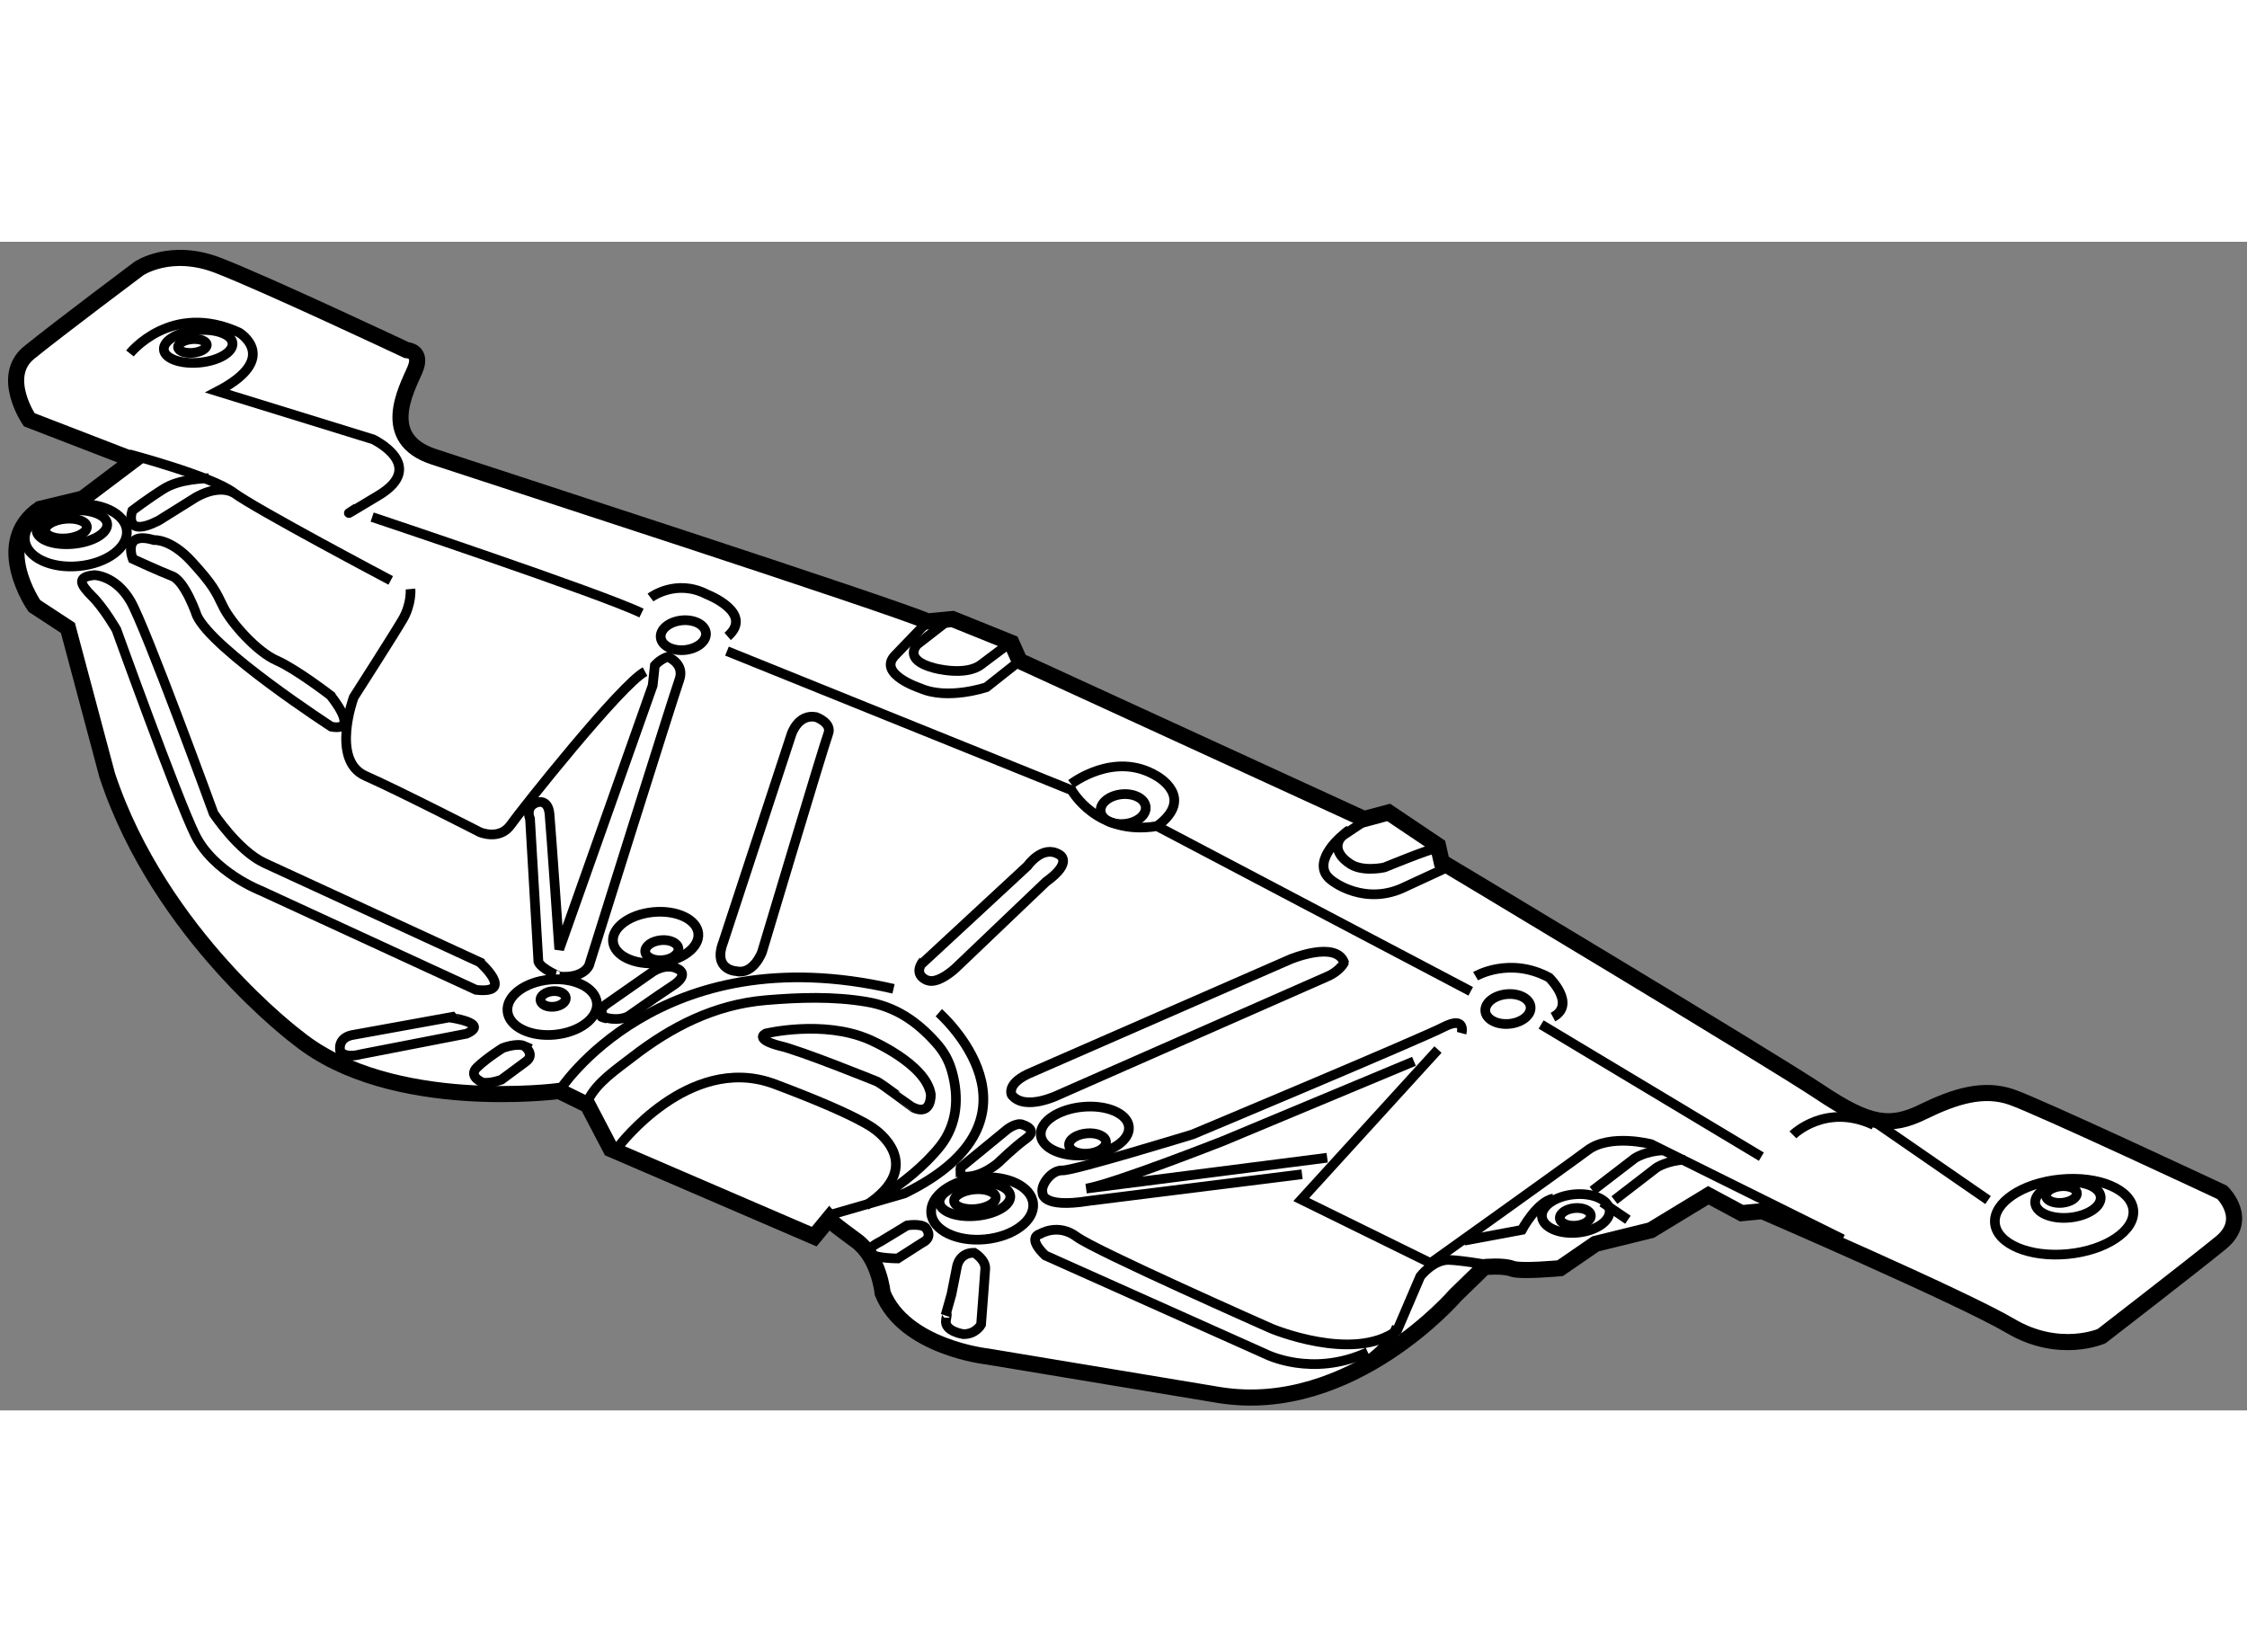 <?xml version="1.0" encoding="utf-8"?>
<!-- Generator: Adobe Illustrator 15.1.0, SVG Export Plug-In . SVG Version: 6.00 Build 0)  -->
<!DOCTYPE svg PUBLIC "-//W3C//DTD SVG 1.1//EN" "http://www.w3.org/Graphics/SVG/1.1/DTD/svg11.dtd">
<svg version="1.1" xmlns="http://www.w3.org/2000/svg" xmlns:xlink="http://www.w3.org/1999/xlink" x="0px" y="0px" width="244.8px"
	 height="180px" viewBox="172.062 18.379 69.688 36.244" enable-background="new 0 0 244.8 180" xml:space="preserve">
	
<rect x="172.062" y="18.379" width="69.688" height="36.244" fill="#808080" stroke="none"/>
	
<g><path fill="#FFFFFF" stroke="#000000" stroke-width="0.5" d="M190.29,45.151l-0.887-0.435c0,0-5.204,0.691-8.094-1.637
				c0,0-4.273-3.17-5.922-8.155l-1.219-4.569l-1.039-0.682c0,0-1.358-1.952,0.167-3.008l1.335-0.323l1.58-1.192l-3.244-1.253
				c0,0-0.909-1.342-0.003-2.081c0.908-0.737,3.398-2.602,3.398-2.602s0.975-0.678,2.461-0.104c1.486,0.574,5.849,2.629,5.849,2.629
				s0.521,0.017,0.252,0.626c-0.265,0.612-1.098,2.124,0.583,2.679c1.681,0.555,14.237,4.628,15.325,5.109l0.773-0.074l1.826,0.737
				l0.252,0.562l10.685,4.903l0.761-0.204l1.53,1.028l0.114,0.507c0,0,10.214,6.12,11.743,7.145c1.529,1.024,2.188,1.092,3.181,0.606
				c0.994-0.485,1.879-0.762,2.755-0.457c0.876,0.306,6.527,2.954,6.527,2.954s0.862,0.831-0.043,1.567
				c-0.906,0.738-3.694,2.891-3.694,2.891s-1.31,0.582-2.828-0.315c-1.519-0.895-7.693-3.56-7.693-3.56l-0.646,0.062l-1.031-0.553
				l-1.781,1.082l-1.718,0.423l-1.098,0.755c0,0-1.228,0.117-1.495,0.013c-0.271-0.104-0.854-0.048-0.854-0.048l-0.891,0.866
				c0,0-3.222,3.756-7.317,3.105l-7.208-1.198c0,0-2.565-0.276-3.246-1.967c0,0-0.104-1.096-0.807-1.617
				c-0.682-0.506-0.684-0.498-0.849-0.699l-0.466,0.566l-6.31-2.717L190.29,45.151z"></path><path fill="none" stroke="#000000" stroke-width="0.3" d="M176.064,24.968c0,0,2.537,0.669,3.238,1.188
				c0.699,0.519,4.878,2.725,4.878,2.725"></path><path fill="none" stroke="#000000" stroke-width="0.3" d="M184.793,29.148c0,0,0.042,0.45-0.235,0.933
				c-0.281,0.482-1.525,2.423-1.525,2.423s-0.725,1.957,0.36,2.438c1.089,0.484,3.551,1.747,3.551,1.747s0.611,0.264,0.956-0.224
				c0.344-0.487,3.423-4.361,4.167-4.756"></path><path fill="none" stroke="#000000" stroke-width="0.3" d="M183.604,26.917c0,0,7.127,2.38,8.354,2.977"></path><path fill="none" stroke="#000000" stroke-width="0.3" d="M176.092,21.842c0,0,1.277-1.619,3.387-0.648
				c0,0,1.311,0.788-0.671,1.822l4.826,1.49c0,0,1.707,0.813,0.166,1.741c-1.538,0.929-0.68,0.392-0.68,0.392"></path><path fill="none" stroke="#000000" stroke-width="0.3" d="M192.236,29.412c0,0,0.789-0.595,1.746-0.1c0,0,1.488,0.574,0.647,1.306
				"></path><path fill="none" stroke="#000000" stroke-width="0.3" d="M194.608,31.074l10.692,4.316c0,0,0.787,1.422,2.645,1.112l9.73,5.123"></path><line fill="none" stroke="#000000" stroke-width="0.3" x1="219.858" y1="42.654" x2="226.689" y2="46.753"></line><path fill="none" stroke="#000000" stroke-width="0.3" d="M205.283,35.195c0,0,1.332-1.038,2.644-0.252
				c0,0,1.235,0.663,0.019,1.56"></path><path fill="none" stroke="#000000" stroke-width="0.3" d="M217.826,41.156c0,0,1.048-0.62,2.282,0.043
				c0,0,0.856,0.831,0.117,1.226"></path><line fill="none" stroke="#000000" stroke-width="0.3" x1="230.162" y1="45.643" x2="233.719" y2="48.099"></line><path fill="none" stroke="#000000" stroke-width="0.3" d="M227.667,46.077c0,0,1.01-1.008,2.507-0.307"></path><path fill="none" stroke="#000000" stroke-width="0.3" d="M186.825,41.579l-6.671-3.074c0,0-1.486-0.573-2.053-1.757
				c-0.57-1.181-2.429-6.339-2.429-6.339s-0.39-0.678-0.751-1.034c-0.356-0.356-0.512-0.602,0.067-0.658c0,0,0.651,0.003,1.121,0.805
				c0.466,0.8,2.577,6.586,2.577,6.586s0.765,1.162,1.58,1.539c0.817,0.379,6.672,3.074,6.672,3.074S188.073,41.719,186.825,41.579z"></path><path fill="none" stroke="#000000" stroke-width="0.3" d="M182.337,33.417c0,0-3.677-2.382-4.168-3.442
				c0,0-0.362-1.07-0.768-1.227c-0.406-0.157-1.223-0.534-1.223-0.534s-0.343-0.879,0.66-0.584c0,0,0.516-0.05,1.17,0.668
				c0.656,0.72,0.739,0.907,0.979,1.404c0.244,0.497,1.046,1.397,1.657,1.663c0.61,0.269,1.663,1.08,1.663,1.08
				S183.264,33.589,182.337,33.417z"></path><ellipse transform="matrix(0.996 -0.095 0.095 0.996 -1.798 16.66)" fill="none" stroke="#000000" stroke-width="0.3" cx="174.198" cy="27.229" rx="1.101" ry="0.519"></ellipse><ellipse transform="matrix(0.996 -0.095 0.095 0.996 -1.821 16.673)" fill="none" stroke="#000000" stroke-width="0.3" cx="174.322" cy="27.479" rx="1.587" ry="0.96"></ellipse><ellipse transform="matrix(0.995 -0.095 0.095 0.995 -1.802 16.729)" fill="none" stroke="#000000" stroke-width="0.3" cx="174.197" cy="27.23" rx="0.648" ry="0.304"></ellipse><path fill="none" stroke="#000000" stroke-width="0.3" d="M203.395,47.968c0.027,0.287-0.441,0.564-1.045,0.622
				c-0.607,0.058-1.121-0.125-1.149-0.412c-0.026-0.283,0.442-0.563,1.051-0.622C202.854,47.498,203.367,47.685,203.395,47.968z"></path><ellipse transform="matrix(0.996 -0.095 0.095 0.996 -3.677 19.46)" fill="none" stroke="#000000" stroke-width="0.3" cx="202.419" cy="48.322" rx="1.587" ry="0.961"></ellipse><path fill="none" stroke="#000000" stroke-width="0.3" d="M202.943,48.011c0.016,0.169-0.261,0.331-0.614,0.365
				c-0.356,0.034-0.661-0.073-0.677-0.241c-0.016-0.167,0.262-0.332,0.619-0.366C202.624,47.734,202.927,47.844,202.943,48.011z"></path><path fill="none" stroke="#000000" stroke-width="0.3" d="M178.542,25.709c-0.191,0.019-0.909,0.024-1.399,0.33
				c-0.491,0.307-0.977,0.677-0.977,0.677s-0.306,0.876,0.811,0.313l1.105-0.691c0,0,0.674-0.453,1.221-0.181"></path><path fill="none" stroke="#000000" stroke-width="0.3" d="M186.531,42.939l-3.288,0.639c0,0-0.476,0.145-0.63-0.102
				c0,0-0.101-0.381,0.346-0.49l3.037-0.551C185.996,42.436,187.282,42.605,186.531,42.939z"></path><path fill="none" stroke="#000000" stroke-width="0.3" d="M188.76,40.708l-0.26-4.432c0,0-0.167-0.374,0.212-0.508
				c0,0,0.346-0.129,0.392,0.353c0.046,0.484,0.302,4.202,0.302,4.202l2.898-8.184l0.067-0.622c0,0,0.147-0.179,0.398-0.267
				c0,0,0.542,0.208,0.362,0.713c-0.181,0.505-2.8,8.857-2.8,8.857s-0.157,0.407-0.91,0.347
				C189.422,41.167,188.844,40.928,188.76,40.708z"></path><path fill="none" stroke="#000000" stroke-width="0.3" d="M190.575,41.982c0.045,0.474-0.541,0.915-1.308,0.988
				c-0.766,0.073-1.421-0.25-1.466-0.724c-0.046-0.47,0.536-0.911,1.303-0.984C189.872,41.189,190.53,41.512,190.575,41.982z"></path><ellipse transform="matrix(0.996 -0.095 0.095 0.996 -3.121 18.198)" fill="none" stroke="#000000" stroke-width="0.3" cx="189.124" cy="41.798" rx="0.395" ry="0.242"></ellipse><path fill="none" stroke="#000000" stroke-width="0.3" d="M188.372,43.804l-0.762,0.563c0,0-0.346,0.129-0.577,0.087
				c0,0-0.472-0.183-0.174-0.473c0.3-0.289,0.789-0.595,0.789-0.595s0.439-0.17,0.678-0.065
				C188.326,43.321,188.677,43.58,188.372,43.804z"></path><ellipse transform="matrix(0.996 -0.095 0.095 0.996 -2.924 18.454)" fill="none" stroke="#000000" stroke-width="0.3" cx="192.296" cy="39.932" rx="1.328" ry="0.794"></ellipse><ellipse transform="matrix(0.996 -0.095 0.095 0.996 -2.959 18.361)" fill="none" stroke="#000000" stroke-width="0.3" cx="192.476" cy="40.435" rx="0.517" ry="0.311"></ellipse><path fill="none" stroke="#000000" stroke-width="0.3" d="M194.493,40.097l2.116-6.448c0,0,0.202-0.639,0.763-0.53
				c0,0,0.507,0.181,0.376,0.519c-0.129,0.338-2.053,6.768-2.053,6.768s-0.259,0.708-0.79,0.596
				C194.905,41,194.156,40.976,194.493,40.097z"></path><path fill="none" stroke="#000000" stroke-width="0.3" d="M190.9,42.001l1.404-0.981c0,0,0.425-0.3,0.804-0.077
				c0,0,0.343,0.163-0.179,0.506c-0.521,0.342-1.373,0.944-1.373,0.944s-0.245,0.154-0.646,0.062c-0.4-0.092-0.063,0.006-0.063,0.006
				S190.534,42.232,190.9,42.001z"></path><path fill="none" stroke="#000000" stroke-width="0.3" d="M189.403,44.716c0,0,3.083-4.851,10.371-3.169"></path><path fill="none" stroke="#000000" stroke-width="0.3" d="M201.178,42.289c0,0,3.729,3.257-1.061,5.602l-2.344,0.678"></path><path fill="none" stroke="#000000" stroke-width="0.3" d="M190.307,44.986c0.272-0.547,0.896-0.958,1.36-1.319
				c1.229-0.954,2.565-1.629,4.131-1.766c1.05-0.089,2.112-0.125,3.152,0.052c0.89,0.153,1.546,0.601,2.141,1.266
				c0.235,0.26,0.398,0.546,0.493,0.887c0.228,0.816,0.17,1.647-0.368,2.328c-0.476,0.596-1.164,1.149-1.805,1.555"></path><path fill="none" stroke="#000000" stroke-width="0.3" d="M199.268,44.425c0,0-2.405-0.976-3.037-1.112
				c0,0-0.766-0.187-0.425-0.379c0,0,1.78-0.431,3.205,0.182c0,0,1.763,0.742,1.919,1.702c0,0,0.034,0.683-0.546,0.412
				C200.384,45.23,199.471,44.534,199.268,44.425z"></path><path fill="none" stroke="#000000" stroke-width="0.3" d="M191.258,46.424c0,0,2.149-2.846,4.744-1.953
				c0.025,0.008,0.055,0.021,0.084,0.03c2.631,0.985,3.094,1.396,3.094,1.396s1.666,1.109-0.264,2.369"></path><path fill="none" stroke="#000000" stroke-width="0.3" d="M200.641,40.78l3.29-3.047c0,0,0.457-0.661,0.975-0.354
				c0,0,0.476,0.216-0.406,0.852l-2.804,2.676c0,0-0.537,0.509-0.876,0.376c0,0-0.469-0.149-0.12-0.608"></path><path fill="none" stroke="#000000" stroke-width="0.3" d="M213.208,41.174l-8.308,3.658c0,0-1.055,0.524-1.46,0.007
				c0,0-0.2-0.369,0.644-0.712l7.997-3.496c0,0,1.409-0.59,1.668,0.1C213.749,40.731,213.614,41.006,213.208,41.174z"></path><polyline fill="none" stroke="#000000" stroke-width="0.3" points="216.413,50.046 212.419,48.083 216.659,43.431 		"></polyline><ellipse transform="matrix(0.996 -0.095 0.095 0.996 -3.015 20.933)" fill="none" stroke="#000000" stroke-width="0.3" cx="218.712" cy="42.187" rx="0.705" ry="0.462"></ellipse><ellipse transform="matrix(0.996 -0.095 0.095 0.996 -3.434 19.745)" fill="none" stroke="#000000" stroke-width="0.3" cx="205.6" cy="45.929" rx="1.372" ry="0.752"></ellipse><ellipse transform="matrix(0.996 -0.095 0.095 0.996 -3.47 19.76)" fill="none" stroke="#000000" stroke-width="0.3" cx="205.684" cy="46.309" rx="0.575" ry="0.314"></ellipse><ellipse transform="matrix(0.996 -0.095 0.095 0.996 -2.479 19.857)" fill="none" stroke="#000000" stroke-width="0.3" cx="206.791" cy="35.905" rx="0.702" ry="0.462"></ellipse><ellipse transform="matrix(0.996 -0.095 0.095 0.996 -2.03 18.483)" fill="none" stroke="#000000" stroke-width="0.3" cx="193.153" cy="30.569" rx="0.704" ry="0.462"></ellipse><path fill="none" stroke="#000000" stroke-width="0.3" d="M217.392,42.923c0,0,0.146-0.55-0.557-0.191
				c-0.695,0.36-7.783,3.329-7.783,3.329s-3.697,1.134-4.039,1.118c-0.344-0.016-0.69,0.457-0.619,0.694c0,0-0.051,0.493,1.44,0.251
				l6.609-0.825"></path><path fill="none" stroke="#000000" stroke-width="0.3" d="M213.223,46.786l-7.475,0.957c0.818-0.126,4.253-1.479,4.253-1.479
				l5.913-2.468"></path><path fill="none" stroke="#000000" stroke-width="0.3" d="M214.482,52.816c-1.733,0.799-3.168,0.058-3.168,0.058l-6.834-3.058
				c0,0-0.588-0.527-0.159-0.667c0,0,0.554-0.345,1.132,0.088c0.578,0.432,6.028,2.842,6.028,2.842s2.543,1.074,3.911,0.065
				l0.719-1.679c0,0,0.403-0.526,0.894-0.51c0.492,0.021,1.421,0.193,1.421,0.193"></path><path fill="none" stroke="#000000" stroke-width="0.3" d="M201.571,51.021l0.167-0.844c0,0,0.053-0.447,0.538-0.444
				c0,0,0.363,0.212,0.342,0.506c-0.019,0.294-0.129,1.721-0.129,1.721s-0.164,0.306-0.554,0.297c0,0-0.598-0.089-0.534-0.438
				c0.066-0.347-0.014-0.146-0.014-0.146L201.571,51.021z"></path><path fill="none" stroke="#000000" stroke-width="0.3" d="M199.388,49.375l0.807-0.49c0,0,0.411-0.066,0.569,0.065
				c0,0,0.274,0.292-0.101,0.474l-0.759,0.486c0,0-0.732-0.003-0.847-0.16C199.058,49.75,198.854,49.646,199.388,49.375z"></path><path fill="none" stroke="#000000" stroke-width="0.3" d="M201.979,47.372c0.547,0.025,1.057-0.442,1.057-0.442
				s0.468-0.46,0.856-0.741c0.39-0.283-0.114-0.428-0.114-0.428c-0.181-0.082-0.475,0.142-0.475,0.142l-1.449,1.188
				C201.854,47.089,201.808,47.362,201.979,47.372z"></path><ellipse fill="none" stroke="#000000" stroke-width="0.3" cx="177.156" cy="21.075" rx="0" ry="0.015"></ellipse><ellipse transform="matrix(0.996 -0.095 0.095 0.996 -1.244 17.064)" fill="none" stroke="#000000" stroke-width="0.3" cx="178.116" cy="21.568" rx="1.069" ry="0.503"></ellipse><ellipse transform="matrix(0.995 -0.095 0.095 0.995 -1.245 17.072)" fill="none" stroke="#000000" stroke-width="0.3" cx="178.116" cy="21.568" rx="0.448" ry="0.212"></ellipse><path fill="none" stroke="#000000" stroke-width="0.3" d="M201.511,30.089l-1,0.777c0,0-0.475,0.47,0.525,0.733
				c0,0,0.968,0.264,1.454-0.107c0.485-0.37,0.85-0.633,0.85-0.633"></path><path fill="none" stroke="#000000" stroke-width="0.3" d="M203.685,31.379l-1.03,0.814c0,0-1.199,0.408-2.048,0.033
				c0,0-1.309-0.428-0.809-0.996l1.035-1.076"></path><path fill="none" stroke="#000000" stroke-width="0.3" d="M214.436,36.309l-0.795,0.53c0,0-0.994,0.843-0.261,1.359
				c0,0,1.022,0.814,2.293,0.171l1.153-0.533"></path><path fill="none" stroke="#000000" stroke-width="0.3" d="M216.539,37.214c-0.098-0.024-1.541,0.568-1.541,0.568
				s-0.732,0.168-1.12-0.151c0,0-0.763-0.482,0.032-1.012"></path><path fill="none" stroke="#000000" stroke-width="0.3" d="M212.728,53.878c0,0,2.098-0.526,2.653-1.847"></path><path fill="none" stroke="#000000" stroke-width="0.3" d="M229.209,49.312l-5.94-2.947c0,0-1.267-0.334-1.968,0.188
				c-0.698,0.521-4.962,3.565-4.962,3.565"></path><path fill="none" stroke="#000000" stroke-width="0.3" d="M217.468,49.358l1.793-0.334c0,0,0.467-0.878,0.979-0.973"></path><path fill="none" stroke="#000000" stroke-width="0.3" d="M221.454,47.806l1.305-1.002c0,0,0.334-0.228,0.888-0.247"></path><path fill="none" stroke="#000000" stroke-width="0.3" d="M222.132,48.099l1.303-1.004c0,0,0.337-0.226,0.889-0.247"></path><ellipse transform="matrix(0.996 -0.095 0.095 0.996 -3.606 21.136)" fill="none" stroke="#000000" stroke-width="0.3" cx="220.81" cy="48.551" rx="1.054" ry="0.596"></ellipse><ellipse transform="matrix(0.996 -0.095 0.095 0.996 -3.619 21.24)" fill="none" stroke="#000000" stroke-width="0.3" cx="220.809" cy="48.551" rx="0.482" ry="0.273"></ellipse><line fill="none" stroke="#000000" stroke-width="0.3" x1="221.75" y1="48.167" x2="222.55" y2="48.71"></line><ellipse transform="matrix(0.996 -0.095 0.095 0.996 -3.499 22.645)" fill="none" stroke="#000000" stroke-width="0.3" cx="236.073" cy="48.071" rx="1.02" ry="0.549"></ellipse><ellipse transform="matrix(0.996 -0.095 0.095 0.996 -3.549 22.655)" fill="none" stroke="#000000" stroke-width="0.3" cx="235.957" cy="48.57" rx="2.154" ry="1.163"></ellipse><ellipse transform="matrix(0.995 -0.096 0.096 0.995 -3.511 22.76)" fill="none" stroke="#000000" stroke-width="0.3" cx="236.072" cy="48.071" rx="0.481" ry="0.258"></ellipse></g>


</svg>